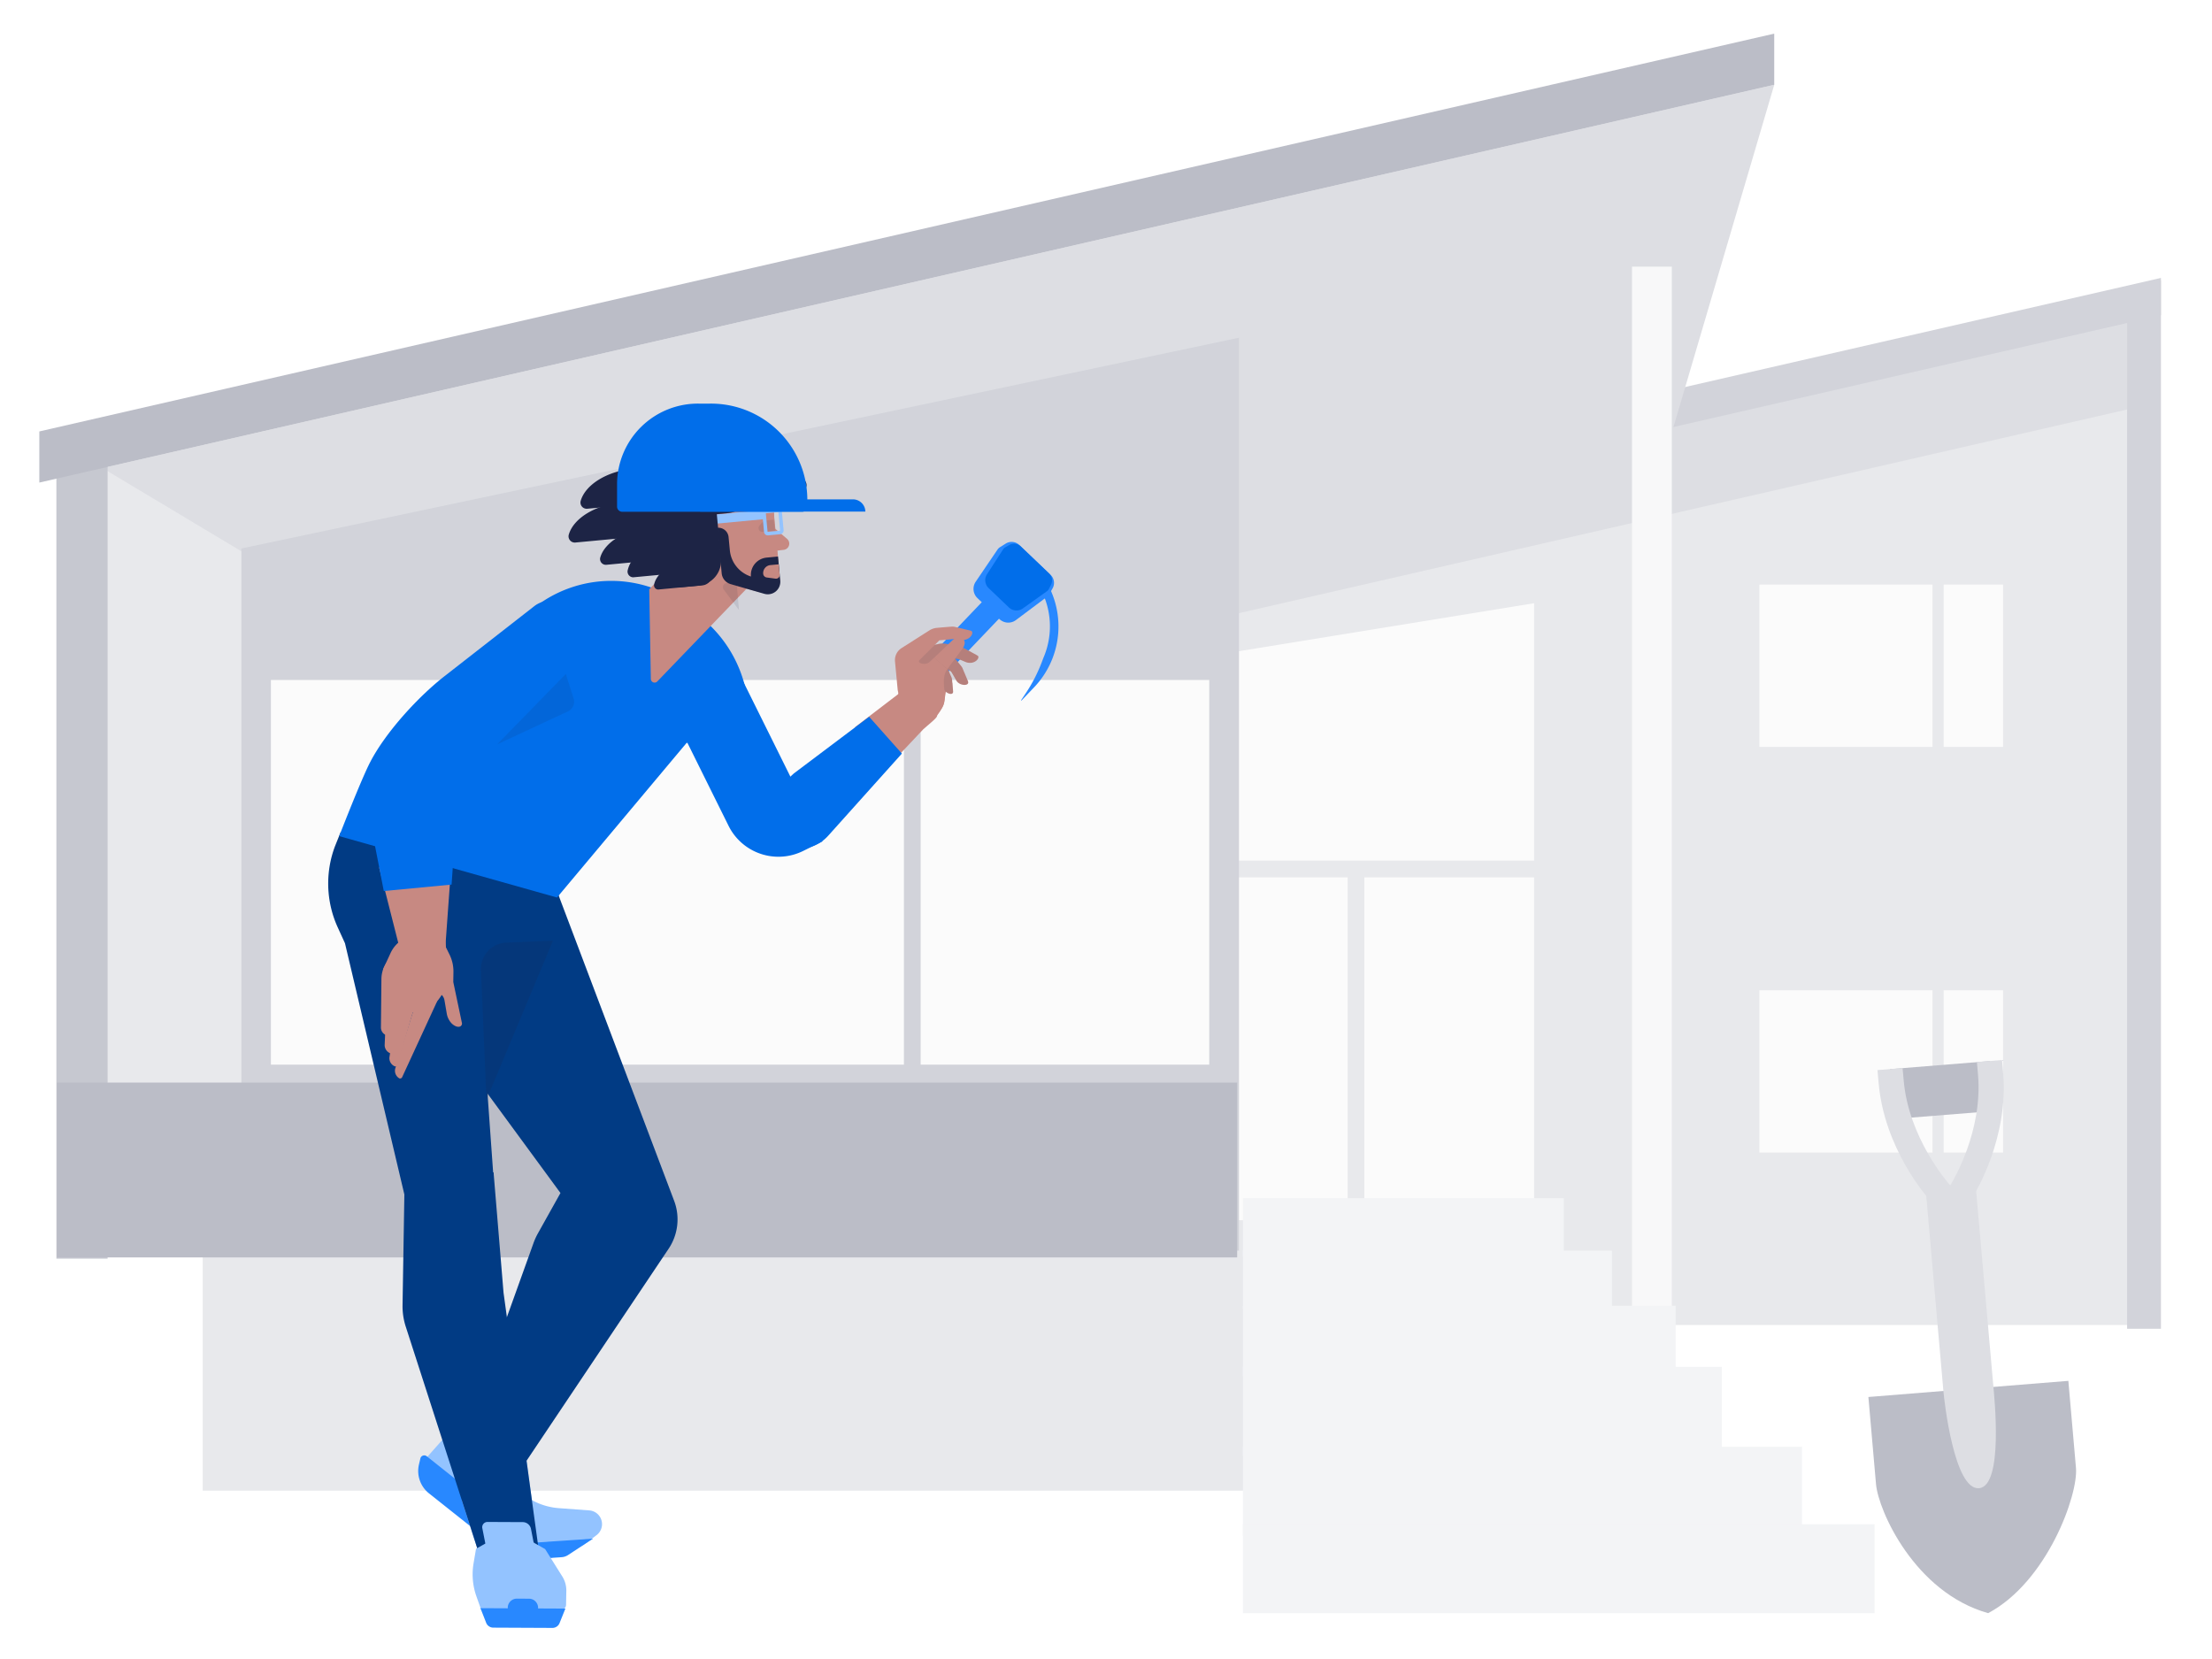 <svg xmlns="http://www.w3.org/2000/svg" width="348" height="261" viewBox="0 0 348 261">
  <g id="PPC_home_services" data-name="PPC home services" transform="translate(0.103 0.076)">
    <rect id="Rectangle_813" data-name="Rectangle 813" width="348" height="261" transform="translate(-0.103 -0.076)" fill="#fff"/>
    <g id="Group_4166" data-name="Group 4166" transform="translate(6.084 5.215)">
      <g id="Group_4151" data-name="Group 4151">
        <g id="Group_4150" data-name="Group 4150">
          <path id="Path_12913" data-name="Path 12913" d="M1044.887,296.9,885.714,332.182V442.651h159.173Z" transform="translate(-714.432 -239.483)" fill="#e8e9ec"/>
          <path id="Path_12914" data-name="Path 12914" d="M132.894,948.795H296.877v45.744H132.894Z" transform="translate(-107.194 -765.314)" fill="#e8e9ec"/>
          <path id="Path_12915" data-name="Path 12915" d="M991.174,560.442H937.255v-88.3l53.919-8.765Z" transform="translate(-756.005 -373.77)" fill="#fbfbfb"/>
          <path id="Path_12916" data-name="Path 12916" d="M950.684,221.368,774.923,264l-7.236,14.966,181.7-41.663Z" transform="translate(-619.229 -178.559)" fill="#dddee3"/>
          <path id="Path_12917" data-name="Path 12917" d="M1064.37,674.516H1067V731.8h-2.631Z" transform="translate(-858.539 -544.076)" fill="#e8e9ec"/>
          <path id="Path_12918" data-name="Path 12918" d="M972.477,672.8h57.339v2.629H972.477Z" transform="translate(-784.416 -542.694)" fill="#e8e9ec"/>
          <path id="Path_12919" data-name="Path 12919" d="M895.283,204.606,696.122,250.273V244.4l199.161-45.666Z" transform="translate(-561.504 -160.302)" fill="#d2d3da"/>
          <path id="Path_12920" data-name="Path 12920" d="M298.1,41.61,32.346,102.544,31.186,159.5l249.012-57.1Z" transform="translate(-25.155 -33.563)" fill="#dddee3"/>
          <path id="Path_12921" data-name="Path 12921" d="M68.528,468.6H44.57V349.356L68.528,363.71Z" transform="translate(-35.951 -281.797)" fill="#e8e9ec"/>
          <path id="Path_12922" data-name="Path 12922" d="M1295.707,189.55h6.264V386.975h-6.264Z" transform="translate(-1045.139 -152.894)" fill="#f8f8f9"/>
          <path id="Path_12923" data-name="Path 12923" d="M13.883,337.494h8.054V464.956H13.883Z" transform="translate(-11.198 -272.228)" fill="#c6c8d0"/>
          <path id="Path_12924" data-name="Path 12924" d="M272.941,8.047,0,70.629V62.583L272.941,0Z" fill="#bbbdc7"/>
          <path id="Path_12925" data-name="Path 12925" d="M321.331,247.386,164.388,280.543V391.01H321.331Z" transform="translate(-132.598 -199.546)" fill="#d2d3da"/>
          <path id="Path_12926" data-name="Path 12926" d="M188.4,525.829H336.023v60.517H188.4Z" transform="translate(-151.966 -424.142)" fill="#fbfbfb"/>
          <path id="Path_12927" data-name="Path 12927" d="M434.911,501.7v72.437" transform="translate(-350.806 -404.683)" fill="none"/>
          <path id="Path_12928" data-name="Path 12928" d="M703.374,487.477h2.631v80.69h-2.631Z" transform="translate(-567.353 -393.207)" fill="#d2d3da"/>
          <path id="Path_12929" data-name="Path 12929" d="M409.122,487.477h2.631v80.69h-2.631Z" transform="translate(-330.005 -393.207)" fill="#d2d3da"/>
          <path id="Path_12930" data-name="Path 12930" d="M1698.47,365.6h5.324V200.642l-5.324,2.467Z" transform="translate(-1370.014 -161.841)" fill="#d2d3da"/>
          <path id="Path_12931" data-name="Path 12931" d="M1399.342,448.2h38.334v25.532h-38.334Z" transform="translate(-1128.733 -361.522)" fill="#fbfbfb"/>
          <path id="Path_12932" data-name="Path 12932" d="M1399.342,778.262h38.334v25.532h-38.334Z" transform="translate(-1128.733 -627.759)" fill="#fbfbfb"/>
          <path id="Path_12933" data-name="Path 12933" d="M1540.177,404.963h1.754V519.7h-1.754Z" transform="translate(-1242.333 -326.65)" fill="#e8e9ec"/>
          <g id="Group_4149" data-name="Group 4149" transform="translate(189.356 183.213)">
            <path id="Path_12934" data-name="Path 12934" d="M979.176,947.408h50.479v9.169H979.176Z" transform="translate(-979.176 -947.408)" fill="#f3f4f6"/>
            <path id="Path_12935" data-name="Path 12935" d="M979.176,990.078h58.051v9.169H979.176Z" transform="translate(-979.176 -981.827)" fill="#f3f4f6"/>
            <path id="Path_12936" data-name="Path 12936" d="M979.176,1034.879h68.074v11.094H979.176Z" transform="translate(-979.176 -1017.963)" fill="#f3f4f6"/>
            <path id="Path_12937" data-name="Path 12937" d="M979.176,1084.654h75.342v13.983H979.176Z" transform="translate(-979.176 -1058.113)" fill="#f3f4f6"/>
            <path id="Path_12938" data-name="Path 12938" d="M979.176,1149.65h87.951v13.983H979.176Z" transform="translate(-979.176 -1110.54)" fill="#f3f4f6"/>
            <path id="Path_12939" data-name="Path 12939" d="M979.176,1212.7h99.377v13.982H979.176Z" transform="translate(-979.176 -1161.394)" fill="#f3f4f6"/>
          </g>
          <path id="Path_12940" data-name="Path 12940" d="M14.269,853.336H199.958v27.508H14.269Z" transform="translate(-11.509 -688.315)" fill="#bbbdc7"/>
        </g>
      </g>
      <g id="Group_4154" data-name="Group 4154" transform="translate(166.574 92.29) rotate(133.671)">
        <g id="Group_4153" data-name="Group 4153" transform="translate(0 0)">
          <g id="Group_4152" data-name="Group 4152" transform="translate(0 0)">
            <path id="Path_12941" data-name="Path 12941" d="M0,0H25.659V3.749H0Z" transform="translate(2.382 11.451)" fill="#2888ff"/>
            <path id="Path_12942" data-name="Path 12942" d="M8.906,9.77,2.887,10.778a1.35,1.35,0,0,1-.559-.024l-1.013-.26A1.743,1.743,0,0,1,0,8.807V1.988A1.744,1.744,0,0,1,1.315.3L2.328.042A1.362,1.362,0,0,1,2.887.018L8.906,1.025A2.008,2.008,0,0,1,10.588,3V7.794A2.008,2.008,0,0,1,8.906,9.77Z" transform="translate(0 8.349)" fill="#2888ff"/>
            <path id="Path_12943" data-name="Path 12943" d="M10.182,1.851A24.314,24.314,0,0,1,15.409.312L16.75.076V0H13.893A13.864,13.864,0,0,0,0,13.8H1.344A12.48,12.48,0,0,1,9.485,2.145Z" transform="translate(0.728 0)" fill="#2888ff"/>
          </g>
          <path id="Path_12944" data-name="Path 12944" d="M6.927,8.662l-4.681.893a.922.922,0,0,1-.435-.021L1.022,9.3A1.522,1.522,0,0,1,0,7.809V1.763A1.524,1.524,0,0,1,1.022.268L1.81.038A.931.931,0,0,1,2.245.016L6.927.909A1.728,1.728,0,0,1,8.235,2.661V6.91A1.728,1.728,0,0,1,6.927,8.662Z" transform="translate(0 8.961)" fill="#016eea"/>
        </g>
      </g>
      <g id="Group_4157" data-name="Group 4157" transform="translate(45.446 63.623)">
        <g id="Group_4156" data-name="Group 4156" transform="translate(0 0)">
          <path id="Path_12945" data-name="Path 12945" d="M75.09,803.332l6.781,5.537,8.582,7.007c.475-.02.926-.036,1.334-.052,1.048-.04,1.806-.065,1.9-.064l-.041-.3-.116-.846-.91-6.652L91.6,800.5l-.342-.043a1.039,1.039,0,0,0-1.139.784l-.355,1.467-2.736-.784a5.032,5.032,0,0,1-3.577-3.964l-.517-2.928a.624.624,0,0,0-1.08-.3l-3.334,3.763-2.347,2.65-.2.228Z" transform="translate(-60.57 -640.872)" fill="#93c3ff"/>
          <path id="Path_12946" data-name="Path 12946" d="M74.928,833.6l6.467,5.143,4.946,3.935c.859-.034,1.77-.071,2.611-.1.475-.021.926-.036,1.334-.051l-7.178-5.711a1.042,1.042,0,0,1-.383-.681,5.207,5.207,0,0,0-1.924-3.418l-1.818-1.447-4.307-3.426-.108-.086a.624.624,0,0,0-.994.344l-.223.942a4.5,4.5,0,0,0,1.577,4.558Z" transform="translate(-59.069 -667.573)" fill="#2888ff"/>
          <path id="Path_12947" data-name="Path 12947" d="M108.513,839.9l1.847,5.722.767,2.382,9.483-.527,6.985-.388h.017l.1-.078,1.278-.96.748-.562a2.168,2.168,0,0,0-1.145-3.9l-4.754-.351a10.378,10.378,0,0,1-7.564-4.146l-2.154-2.889-1.784,1.265a1.035,1.035,0,0,0-.309,1.345l.727,1.322L110.21,839.4a5.021,5.021,0,0,1-1.7.494Z" transform="translate(-87.529 -672.882)" fill="#93c3ff"/>
          <path id="Path_12948" data-name="Path 12948" d="M139.355,896.373l.176,2.569,9.607-.656a2.092,2.092,0,0,0,1-.334l2.334-1.531.12-.079,1.486-.974Z" transform="translate(-112.406 -722.218)" fill="#2888ff"/>
          <path id="Path_12949" data-name="Path 12949" d="M132.523,908.57l-9.47.618-2.251-8.338,9.57.439,1.29,2.037a4.145,4.145,0,0,1,.634,1.935Z" transform="translate(-97.441 -726.64)" fill="#99644c"/>
          <path id="Path_12950" data-name="Path 12950" d="M80.339,324.073l20.215,53.436a8.284,8.284,0,0,1-.867,7.545L76.012,420.38l-6.5-11.4,8.914-24.81a10.369,10.369,0,0,1,.705-1.549l3.54-6.336L57.189,341.554l2.53-22.3Z" transform="translate(-46.13 -257.511)" fill="#013b84"/>
          <path id="Path_12951" data-name="Path 12951" d="M1.947,320.369l-.867,2.156a16.628,16.628,0,0,0,.422,12.79l1.141,2.5,9.843,41.642s13.582-3.971,13.563-4.24l-3.926-54.952Z" transform="translate(-0.002 -258.331)" fill="#013b84"/>
          <path id="Path_12952" data-name="Path 12952" d="M171.277,904.362v0C171.292,904.363,171.289,904.361,171.277,904.362Z" transform="translate(-138.156 -729.473)" fill="#29abe2"/>
          <path id="Path_12953" data-name="Path 12953" d="M60.981,621.659l5.756,17.835L68.7,645.57l1.07,3.319.317.982,1.025,3.174.5,1.566.767,2.382.045.136,3.629-.148c.859-.034,1.77-.071,2.611-.1.475-.02.926-.036,1.334-.051,1.048-.04,1.806-.065,1.9-.064l-.041-.3-.116-.846-.91-6.652L79.816,641.5l-3.448-25.173L74.8,597.4l-13.986.538L60.48,618.31A10.419,10.419,0,0,0,60.981,621.659Z" transform="translate(-48.783 -481.874)" fill="#013b84"/>
          <path id="Path_12954" data-name="Path 12954" d="M135.578,408.879l-7.363.313a4.149,4.149,0,0,0-3.972,4.319l.869,20.4Z" transform="translate(-100.213 -329.809)" fill="#1d2445" opacity="0.15"/>
          <path id="Path_12955" data-name="Path 12955" d="M131.422,900.6l-12.587-.059-.728-2.055a10.345,10.345,0,0,1-.448-5.181l.389-2.3,5.434-3.025,5.438,3.076,2.705,4.316a4.119,4.119,0,0,1,.628,2.263l-.042,2.193A.786.786,0,0,1,131.422,900.6Z" transform="translate(-94.79 -716.263)" fill="#93c3ff"/>
          <path id="Path_12956" data-name="Path 12956" d="M135.13,955.053l-9.206-.043a1.211,1.211,0,0,1-1.144-.709l-.921-2.352,13.364.063-.943,2.343A1.212,1.212,0,0,1,135.13,955.053Z" transform="translate(-99.907 -767.858)" fill="#2888ff"/>
          <path id="Path_12957" data-name="Path 12957" d="M131.755,881.832l-5.56-.026a.825.825,0,0,0-.835,1.033l1.054,5.367a1.333,1.333,0,0,0,1.242,1.043l5.561.026a.825.825,0,0,0,.835-1.033L133,882.875A1.333,1.333,0,0,0,131.755,881.832Z" transform="translate(-101.102 -711.28)" fill="#93c3ff"/>
          <path id="Path_12958" data-name="Path 12958" d="M147.513,944.2l1.909.009a1.43,1.43,0,1,1-.013,2.86l-1.909-.009a1.43,1.43,0,1,1,.013-2.86Z" transform="translate(-117.826 -761.609)" fill="#2888ff"/>
          <path id="Path_12959" data-name="Path 12959" d="M43.216,179.117l-34.268-9.66s3.435-8.858,4.865-11.622c2.443-4.722,7.543-10.293,11.737-13.565l14.079-10.984a4,4,0,0,1,4.783-.1l23.312,16.688Z" transform="translate(-7.218 -106.829)" fill="#016eea"/>
          <path id="Path_12960" data-name="Path 12960" d="M164.992,144.564l.243-6.133A20.1,20.1,0,0,0,157.4,121.7l-1.862-1.433a19.555,19.555,0,0,0-24.14.231l-8.554,6.847,19.73,10.369Z" transform="translate(-99.091 -93.74)" fill="#016eea"/>
          <path id="Path_12961" data-name="Path 12961" d="M301.018,209.99a8.756,8.756,0,0,1-11.725-3.952l-8.022-16.175a6.836,6.836,0,0,1,3.1-9.165l.924-.457a4.276,4.276,0,0,1,5.725,1.93l13.049,26.312Z" transform="translate(-226.303 -145.027)" fill="#016eea"/>
          <g id="Group_4155" data-name="Group 4155" transform="translate(8.029 58.55)">
            <path id="Path_12962" data-name="Path 12962" d="M51.645,328.089l1.542-21.365-8.909-3.957-2.759,9.074,3.61,14.225Z" transform="translate(-41.519 -302.766)" fill="#c78982"/>
            <path id="Path_12963" data-name="Path 12963" d="M55.034,470.49a1.389,1.389,0,0,1-.624-1.572L57.545,458.9l3.43-.493L55.5,470.283a.358.358,0,0,1-.461.21Z" transform="translate(-51.882 -428.309)" fill="#c78982"/>
            <path id="Path_12964" data-name="Path 12964" d="M50.675,457.647a1.389,1.389,0,0,1-.851-1.462l1.614-10.372,3.319-1-3.649,12.556a.359.359,0,0,1-.425.276Z" transform="translate(-48.214 -417.347)" fill="#c78982"/>
            <path id="Path_12965" data-name="Path 12965" d="M46.948,445.669a1.389,1.389,0,0,1-1.007-1.36l.456-10.487,3.189-1.356-2.238,12.881a.359.359,0,0,1-.392.322Z" transform="translate(-45.086 -407.385)" fill="#c78982"/>
            <path id="Path_12966" data-name="Path 12966" d="M43.911,430.911a1.292,1.292,0,0,1-1.01-1.266l.078-7.663a4.554,4.554,0,0,1,2.425-3.969l.621-.324-1.74,12.876a.367.367,0,0,1-.365.347Z" transform="translate(-42.634 -395.465)" fill="#c78982"/>
            <path id="Path_12967" data-name="Path 12967" d="M44.916,397.73l4.1,2.827a3.468,3.468,0,0,0,4.384-2.162l.928-2.735c.611-1.8-.125-6.411-1.926-7.021l-5.147,4.048a4.982,4.982,0,0,0-1.442,1.825L44.7,396.929A.643.643,0,0,0,44.916,397.73Z" transform="translate(-44.034 -372.032)" fill="#c78982"/>
            <path id="Path_12968" data-name="Path 12968" d="M82.8,413.106l-2.977,8.774.262-.656a1.3,1.3,0,0,1,.092-.182,1.285,1.285,0,0,1,1.759-.441l.023.006a1.538,1.538,0,0,1,.719,1.048l.358,2.09a2.962,2.962,0,0,0,.658,1.437,2.062,2.062,0,0,0,.832.6,1.026,1.026,0,0,0,.487.05.5.5,0,0,0,.065-.015.507.507,0,0,0,.333-.635L84.066,418.8l.023-1.555a6,6,0,0,0-.612-2.757L82.84,413.2A.7.7,0,0,1,82.8,413.106Z" transform="translate(-72.415 -391.768)" fill="#c78982"/>
            <path id="Path_12969" data-name="Path 12969" d="M44.742,415.887a4.974,4.974,0,0,0,2.989,6.565c2.652.844,4.357.588,6.615-3.509,1.428-2.59-.337-5.721-2.989-6.565A5.444,5.444,0,0,0,44.742,415.887Z" transform="translate(-43.851 -390.997)" fill="#c78982"/>
          </g>
          <path id="Path_12970" data-name="Path 12970" d="M34.774,252.892l-2.507-12.876c.247-3.77,5.917-15.089,9.692-14.842l1.029.067a4.269,4.269,0,0,1,3.985,4.536l-1.533,22.1Z" transform="translate(-26.027 -181.626)" fill="#016eea"/>
          <path id="Path_12971" data-name="Path 12971" d="M297.7,24.36c-.289-3.081,3.5-5.955,8.453-6.42,4.23-.4,7.947,1.089,9.128,3.447a.981.981,0,0,1-.8,1.4Z" transform="translate(-240.119 -14.419)" fill="#1d2445"/>
          <path id="Path_12972" data-name="Path 12972" d="M299.105,5.52C298.859,2.9,302.081.45,306.3.054c3.6-.337,6.766.927,7.771,2.934a.835.835,0,0,1-.681,1.192Z" transform="translate(-241.253 0)" fill="#1d2445"/>
          <path id="Path_12973" data-name="Path 12973" d="M304.1,55.373l1.155,11.57a2.029,2.029,0,0,1-2.515,2.106l-12.4-3.073Z" transform="translate(-234.199 -44.665)" fill="#c78982"/>
          <path id="Path_12974" data-name="Path 12974" d="M358.819,73.822l2.048-.241a.984.984,0,0,0,.525-1.725l-2.857-2.44Z" transform="translate(-289.2 -55.992)" fill="#c78982"/>
          <path id="Path_12975" data-name="Path 12975" d="M313.884,21.286l-.265.018a2.028,2.028,0,0,0-1.886,2.161l.483,7.023,9.378-.642-.135-1.967A7.1,7.1,0,0,0,313.884,21.286Z" transform="translate(-251.445 -17.156)" fill="#c78982"/>
          <path id="Path_12976" data-name="Path 12976" d="M269.592,77.819l7.915,7.6-15.059,15.645a.592.592,0,0,1-1.018-.4l-.253-14.1Z" transform="translate(-210.671 -62.77)" fill="#c78982"/>
          <path id="Path_12977" data-name="Path 12977" d="M0,0H5.893V7.481H0Z" transform="matrix(-0.998, 0.068, -0.069, -0.998, 70.584, 18.818)" fill="#c78982"/>
          <path id="Path_12978" data-name="Path 12978" d="M276.822,14.884l-2.777.26a5.514,5.514,0,0,0-4.979,6l1.289,13.719,17.661-1.655-.923-9.828a9.428,9.428,0,0,0-10.271-8.5Z" transform="translate(-217.013 -11.972)" fill="#c78982"/>
          <path id="Path_12979" data-name="Path 12979" d="M323.33,118.388l-1.361-.416a.65.65,0,0,0-.712,1.009l2.389,3.207" transform="translate(-259.026 -95.134)" fill="#1d2445" opacity="0.1"/>
          <path id="Path_12980" data-name="Path 12980" d="M352.469,66.414l-1.344.126a.59.59,0,0,0-.4.211l-.507.611a.591.591,0,0,0,.511.965l1.95-.183" transform="translate(-282.381 -53.571)" fill="#1d2445" opacity="0.1"/>
          <path id="Path_12981" data-name="Path 12981" d="M318.378,74.436l.2,2.078a4.82,4.82,0,0,0,3.318,4.134,2.734,2.734,0,0,1,2.469-2.977l1.789-.168.356,3.788A1.97,1.97,0,0,1,324,83.367l-5.29-1.522a1.97,1.97,0,0,1-1.417-1.708l-.673-7.157A1.616,1.616,0,0,1,318.378,74.436Z" transform="translate(-255.389 -58.861)" fill="#1d2445"/>
          <path id="Path_12982" data-name="Path 12982" d="M354.449,104.8l1.381.185a.576.576,0,0,0,.65-.624l-.154-1.632-1.3.121a1.26,1.26,0,0,0-1.138,1.372A.643.643,0,0,0,354.449,104.8Z" transform="translate(-285.452 -82.862)" fill="#c78982"/>
          <path id="Path_12983" data-name="Path 12983" d="M256.169,32.7l4.544,1.527L258.98,15.781a1.97,1.97,0,0,0-2.146-1.776l-.883.083a6.89,6.89,0,0,0-6.049,8.528l1.132,4.526A7.878,7.878,0,0,0,256.169,32.7Z" transform="translate(-201.408 -11.29)" fill="#1d2445"/>
          <path id="Path_12984" data-name="Path 12984" d="M309.566,60.689l8.7-.815.061-1.456-8.9.834Z" transform="translate(-249.592 -47.121)" fill="#93c3ff"/>
          <path id="Path_12985" data-name="Path 12985" d="M277.126,25.148l6.868-.644,1.334,14.2a3.938,3.938,0,0,1-3.557,4.287l-2.943.275Z" transform="translate(-223.535 -19.766)" fill="#1d2445"/>
          <path id="Path_12986" data-name="Path 12986" d="M299.808,15.846l8.087-.758.433,4.6a3.938,3.938,0,0,1-3.557,4.287l-4.162.39Z" transform="translate(-241.831 -12.17)" fill="#1d2445"/>
          <path id="Path_12987" data-name="Path 12987" d="M353.777,58.165a.037.037,0,0,0-.033.04l.267,2.846a.037.037,0,0,0,.04.033l1.9-.178a.037.037,0,0,0,.033-.04l-.267-2.846a.036.036,0,0,0-.04-.033Zm-.052-.551,1.9-.178a.591.591,0,0,1,.644.533l.267,2.846a.591.591,0,0,1-.534.643l-1.9.178a.591.591,0,0,1-.644-.533l-.267-2.846A.59.59,0,0,1,353.726,57.614Z" transform="translate(-284.889 -46.327)" fill="#93c3ff"/>
          <path id="Path_12988" data-name="Path 12988" d="M213.358,56.84c-.29-3.081-4.544-5.2-9.5-4.737-4.23.4-7.605,2.547-8.326,5.083a.981.981,0,0,0,1.047,1.227Z" transform="translate(-157.688 -41.975)" fill="#1d2445"/>
          <path id="Path_12989" data-name="Path 12989" d="M237.753,76.9c-.269-2.865-4.224-4.836-8.834-4.4-3.933.369-7.071,2.368-7.741,4.726a.912.912,0,0,0,.973,1.141Z" transform="translate(-178.378 -58.426)" fill="#1d2445"/>
          <path id="Path_12990" data-name="Path 12990" d="M253.916,88.127a2.259,2.259,0,0,0,.58-4.367,9.4,9.4,0,0,0-4.2-.527c-3.419.321-6.126,2.279-6.681,4.626a.9.9,0,0,0,.861,1.151Z" transform="translate(-196.485 -67.101)" fill="#1d2445"/>
          <path id="Path_12991" data-name="Path 12991" d="M272.72,104.688a1.665,1.665,0,0,0,.427-3.217,6.928,6.928,0,0,0-3.092-.388c-2.518.236-4.513,1.679-4.922,3.408a.664.664,0,0,0,.634.849Z" transform="translate(-213.845 -81.509)" fill="#1d2445"/>
          <path id="Path_12992" data-name="Path 12992" d="M223.06,29.351c-.29-3.081-4.544-5.2-9.5-4.737-4.23.4-7.605,2.547-8.326,5.083a.981.981,0,0,0,1.047,1.227Z" transform="translate(-165.514 -19.802)" fill="#1d2445"/>
          <path id="Path_12993" data-name="Path 12993" d="M260.828,6.384c-.29-3.081-4.544-5.2-9.5-4.737-4.23.4-7.605,2.547-8.326,5.083a.981.981,0,0,0,1.047,1.227Z" transform="translate(-195.978 -1.277)" fill="#1d2445"/>
          <path id="Path_12994" data-name="Path 12994" d="M443.018,183.406l-.743,4.538a6.46,6.46,0,0,1-4.989,4.172,6.339,6.339,0,0,1-1.474.1c-.085-.026-.164-.061-.237-.091l-.263-.106-7.107-.25,1.877-1.437,6.472-4.954.233-.67a2.134,2.134,0,0,0,.285-.22l3.625-3.175C441.088,180.974,443.018,183.406,443.018,183.406Z" transform="translate(-345.397 -146.224)" fill="#c78982"/>
          <path id="Path_12995" data-name="Path 12995" d="M488.394,169.1a1.332,1.332,0,0,1-.138-.083s-1.452-.806-1.454-.8c-.139-.075-.552-.3-.741-.392a1.554,1.554,0,0,0-.506-.182c-.527-.122-1.753-.36-2.262-.441a3.005,3.005,0,0,0-1.273.081c-.689.112-3.243.753-3.243.753l.166,3.331,1.91-1.212,1.781,2.62s.1.472.319,1.356,1.63,1.356,1.548.555l-.1-1.311-.013.006c-.009-.079-.04-.353-.046-.5a1.6,1.6,0,0,0-.129-.483c-.129-.274-.318-.739-.5-1.174l.5.4s.3.476.79,1.358,2.15.939,1.839.122l-.541-1.3c-.1-.2-.142-.353-.256-.6a1.674,1.674,0,0,0-.288-.507c-.22-.279-.608-.747-.961-1.172l.605.1,1.08.455a1.822,1.822,0,0,0,.827.128c.872-.09,1.4-.808,1.076-1.125Z" transform="translate(-386.19 -134.843)" fill="#c78982"/>
          <path id="Path_12996" data-name="Path 12996" d="M488.394,169.1a1.332,1.332,0,0,1-.138-.083s-1.452-.806-1.454-.8c-.139-.075-.552-.3-.741-.392a1.554,1.554,0,0,0-.506-.182c-.527-.122-1.753-.36-2.262-.441a3.005,3.005,0,0,0-1.273.081c-.689.112-3.243.753-3.243.753l.166,3.331,1.91-1.212,1.781,2.62s.1.472.319,1.356,1.63,1.356,1.548.555l-.1-1.311-.013.006c-.009-.079-.04-.353-.046-.5a1.6,1.6,0,0,0-.129-.483c-.129-.274-.318-.739-.5-1.174l.5.4s.3.476.79,1.358,2.15.939,1.839.122l-.541-1.3c-.1-.2-.142-.353-.256-.6a1.674,1.674,0,0,0-.288-.507c-.22-.279-.608-.747-.961-1.172l.605.1,1.08.455a1.822,1.822,0,0,0,.827.128c.872-.09,1.4-.808,1.076-1.125Z" transform="translate(-386.19 -134.843)" fill="#1d2445" opacity="0.1"/>
          <path id="Path_12997" data-name="Path 12997" d="M495.005,167.254s1.228-1.641,2.355-3.184-.5-2.36-1.571-1.335l-2.865,2.733Z" transform="translate(-397.602 -130.897)" fill="#c78982"/>
          <path id="Path_12998" data-name="Path 12998" d="M450.186,154.059l-.03-.011-.03-.011h-.019l-1.374-.33c-.438-.09-.836-.2-1.115-.265a1.761,1.761,0,0,0-.56-.033c-.551.038-1.765.14-2.286.188a2.648,2.648,0,0,0-1.19.413l-4.356,2.769a2.238,2.238,0,0,0-1.029,2.115l.427,4.517a2.691,2.691,0,0,1-.662,2.587l-5.262,4.993,3.923,4.94c.07-.058,6-6.363,6.062-6.419-.13.125.536-.465.536-.465,2.317-1.956,1.169-1.24,1.914-2.2l.291-.4c1.44-1.852-.363-4.438,1-6.353l-2.065-1.808-.705.654c-.706.654-2.045.173-1.626-.247s3.144-3.136,3.144-3.136l2.256-.2,1.157.146a1.729,1.729,0,0,0,.843-.1c.847-.3,1.147-1.134.751-1.342Z" transform="translate(-349.023 -123.733)" fill="#c78982"/>
          <path id="Path_12999" data-name="Path 12999" d="M366.787,232.534l-11.6,12.933a6.128,6.128,0,0,1-9.022.106l-3.333-3.544,6.954-6.367,11.852-8.92Z" transform="translate(-276.533 -182.892)" fill="#016eea"/>
          <path id="Path_13000" data-name="Path 13000" d="M148.211,191.939,137.4,203.017l11.156-5.2a1.661,1.661,0,0,0,.883-2.006Z" transform="translate(-110.826 -154.821)" fill="#1d2445" opacity="0.1"/>
        </g>
      </g>
      <g id="Group_4160" data-name="Group 4160" transform="translate(129.954 75.226) rotate(180)">
        <g id="Group_4159" data-name="Group 4159" transform="translate(0 0)">
          <g id="Group_4158" data-name="Group 4158">
            <path id="Path_13001" data-name="Path 13001" d="M15.351,17.018h1.7A12.717,12.717,0,0,0,29.933,4.479V.813A.824.824,0,0,0,29.1,0H.835A.824.824,0,0,0,0,.813V2.08A15.148,15.148,0,0,0,15.351,17.018Z" transform="translate(9.13)" fill="#016eea"/>
            <path id="Path_13002" data-name="Path 13002" d="M25.99,1.928H1.981A1.955,1.955,0,0,1,0,0H25.99Z" transform="translate(0 0.028)" fill="#016eea"/>
          </g>
        </g>
      </g>
      <g id="Group_4163" data-name="Group 4163" transform="translate(287.755 161.475)">
        <g id="Group_4162" data-name="Group 4162" transform="translate(0 0)">
          <path id="Path_13003" data-name="Path 13003" d="M31.459,261.011s.839,9.538,1.2,13.721-4.5,17.865-13.819,22.826C7.265,294.29,1.569,281.416,1.2,277.272S0,263.551,0,263.551Z" transform="translate(0 -210.536)" fill="#bbbdc7"/>
          <path id="Path_13004" data-name="Path 13004" d="M33.933,8.71,18.2,9.97l-.691-7.835L33.242.865Z" transform="translate(-14.122 -0.698)" fill="#bbbdc7"/>
          <g id="Group_4161" data-name="Group 4161" transform="translate(1.431)">
            <path id="Path_13005" data-name="Path 13005" d="M46.756,104.271l2.754,31.35c.128,1.536,1.7,15.66,5.6,15.335s2.4-14.44,2.27-15.975l-2.764-31.35-1.974.157Z" transform="translate(-39.145 -83.59)" fill="#dddee3"/>
            <path id="Path_13006" data-name="Path 13006" d="M66.466,22.944,63.09,20.857l.987-1.663c0-.079,4.847-7.874,4.057-16.91L67.966.315,71.914,0l.168,1.969C72.99,12.3,67.67,20.926,67.443,21.291Z" transform="translate(-52.321 0)" fill="#dddee3"/>
            <path id="Path_13007" data-name="Path 13007" d="M19.76,26.026l-2.961,2.6-1.323-1.467c-.286-.325-7.038-7.973-7.9-18.308L7.4,6.881l3.948-.315.178,1.969c.79,9,6.91,15.946,6.91,16.015Z" transform="translate(-7.401 -5.296)" fill="#dddee3"/>
          </g>
        </g>
      </g>
    </g>
  </g>
</svg>
